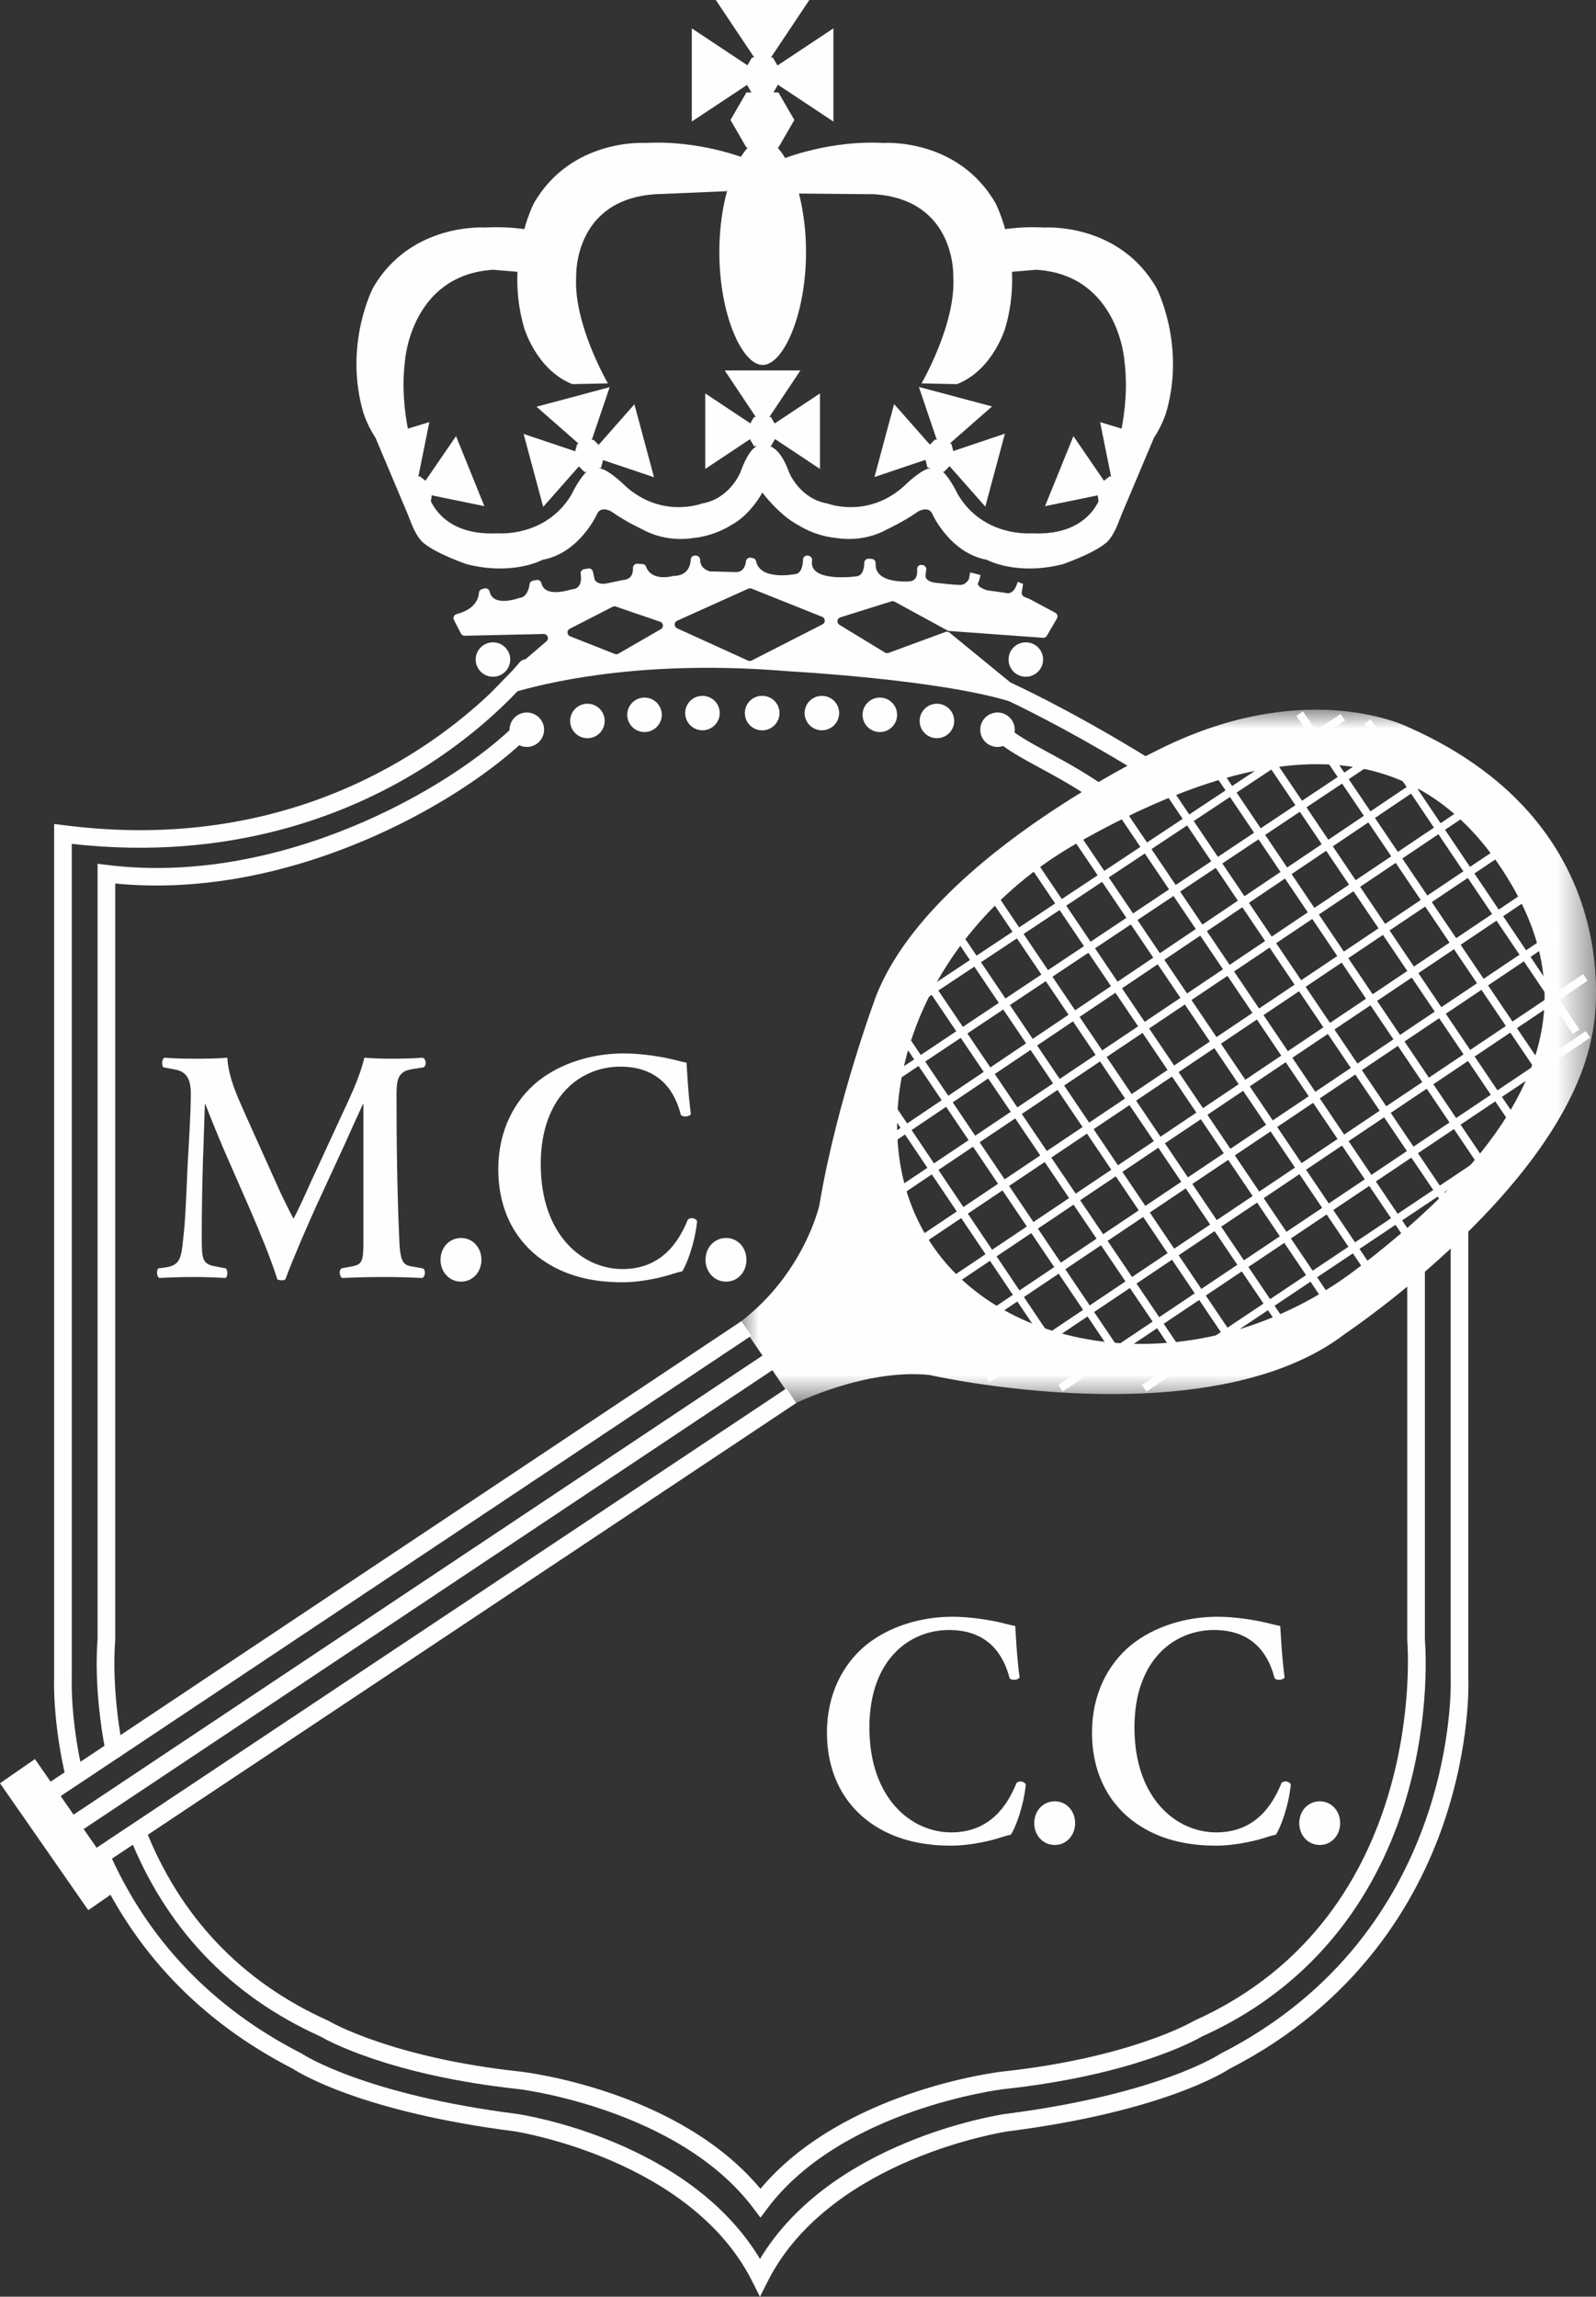 <?xml version="1.0" encoding="UTF-8"?>
<svg width="42px" height="60.439px" viewBox="0 0 42 60.439" version="1.1" xmlns="http://www.w3.org/2000/svg" xmlns:xlink="http://www.w3.org/1999/xlink">
    <rect x="0" y="0" width="42" height="60.439" fill="#333333" stroke="none"/>
    <title>logo</title>
    <defs>
        <polygon id="path-1" points="0 0 22.529 0 22.529 18.259 0 18.259"></polygon>
    </defs>
    <g id="Page-1" stroke="none" stroke-width="1" fill="none" fill-rule="evenodd">
        <g id="fs_0" transform="translate(-19, -721)">
            <g id="logo" transform="translate(19, 721)">
                <polygon id="Fill-1" fill="#FEFEFE" points="18.837 2.90615602e-14 20.068 1.842 21.298 2.90615602e-14"></polygon>
                <polygon id="Fill-2" fill="#FEFEFE" points="20.053 1.973 18.205 3.199 18.205 0.746"></polygon>
                <polygon id="Fill-3" fill="#FEFEFE" points="20.084 1.973 21.932 3.199 21.932 0.746"></polygon>
                <polygon id="Fill-4" fill="#FEFEFE" points="19.789 2.46 19.515 1.987 19.789 1.513 20.338 1.513 20.612 1.987 20.338 2.46"></polygon>
                <polygon id="Fill-5" fill="#FEFEFE" points="20.068 11.241 19.071 9.748 21.064 9.748"></polygon>
                <polygon id="Fill-6" fill="#FEFEFE" points="20.055 11.346 18.559 12.34 18.559 10.353"></polygon>
                <polygon id="Fill-7" fill="#FEFEFE" points="20.081 11.346 21.578 12.34 21.578 10.353"></polygon>
                <polygon id="Fill-8" fill="#FEFEFE" points="19.842 11.741 19.62 11.357 19.842 10.974 20.287 10.974 20.509 11.357 20.287 11.741"></polygon>
                <polygon id="Fill-9" fill="#FEFEFE" points="15.468 11.887 16.044 10.188 14.119 10.703"></polygon>
                <polygon id="Fill-10" fill="#FEFEFE" points="15.508 11.986 17.211 12.559 16.695 10.639"></polygon>
                <polygon id="Fill-11" fill="#FEFEFE" points="15.483 11.992 14.295 13.338 13.779 11.419"></polygon>
                <polygon id="Fill-12" fill="#FEFEFE" points="15.816 12.312 15.931 11.884 15.617 11.571 15.188 11.686 15.073 12.113 15.387 12.426"></polygon>
                <polygon id="Fill-13" fill="#FEFEFE" points="10.784 13.661 11.298 11.108 9.889 11.537"></polygon>
                <polygon id="Fill-14" fill="#FEFEFE" points="10.986 12.958 12.747 13.32 12.001 11.477"></polygon>
                <polygon id="Fill-15" fill="#FEFEFE" points="11.332 13.244 11.394 12.805 11.044 12.532 10.632 12.699 10.57 13.137 10.92 13.41"></polygon>
                <polygon id="Fill-16" fill="#FEFEFE" points="19.789 3.732 19.515 3.259 19.789 2.785 20.338 2.785 20.612 3.259 20.338 3.732"></polygon>
                <path d="M15.063,10.109 L15.998,10.089 C15.998,10.089 15.084,8.522 15.163,7.273 C15.163,7.273 15.084,5.25 17.251,5.111 L19.121,5.032 L19.638,4.179 C19.638,4.179 18.425,3.683 16.993,3.762 C16.993,3.762 15.044,3.623 14.049,5.349 C14.049,5.349 13.274,6.836 13.791,8.621 C13.791,8.621 14.109,9.732 15.063,10.109" id="Fill-17" fill="#FEFEFE"></path>
                <path d="M10.831,12.335 L10.959,12.121 C10.959,12.121 10.484,10.886 10.657,9.499 C10.657,9.499 10.809,7.237 12.977,7.099 L14.888,7.258 L15.064,6.405 C15.064,6.405 14.192,5.909 12.76,5.988 C12.76,5.988 10.811,5.85 9.816,7.575 C9.816,7.575 9.041,9.062 9.558,10.848 C9.558,10.848 9.876,11.958 10.831,12.335" id="Fill-19" fill="#FEFEFE"></path>
                <path d="M15.515,12.353 C15.278,12.503 15.04,13.013 15.04,13.013 C14.366,14.146 13.106,14.034 13.106,14.034 C11.44,14.124 11.235,12.901 11.235,12.901 L10.648,13.175 C10.854,14.127 11.171,14.308 11.171,14.308 C11.508,14.581 12.281,14.847 12.281,14.847 C13.504,15.158 14.279,14.731 14.279,14.731 C15.24,14.557 15.702,13.548 15.702,13.548 C15.802,13.287 16.089,13.461 16.089,13.461 C16.476,13.735 16.913,13.934 16.913,13.934 C17.562,14.295 18.236,14.158 18.236,14.158 C18.81,14.108 19.234,13.822 19.234,13.822 C19.759,13.548 20.068,12.95 20.068,12.95 L20.068,11.73 C20.068,11.73 19.796,11.557 19.484,12.428 C19.484,12.428 19.21,13.125 18.473,13.25 C18.473,13.25 17.35,13.685 16.364,12.702 C16.364,12.702 15.952,12.316 15.764,12.328 C15.764,12.328 15.609,12.294 15.515,12.353" id="Fill-21" fill="#FEFEFE"></path>
                <polygon id="Fill-23" fill="#FEFEFE" points="24.756 11.88 24.181 10.182 26.106 10.696"></polygon>
                <polygon id="Fill-25" fill="#FEFEFE" points="24.716 11.979 23.013 12.553 23.529 10.633"></polygon>
                <polygon id="Fill-27" fill="#FEFEFE" points="24.741 11.986 25.929 13.332 26.445 11.412"></polygon>
                <polygon id="Fill-29" fill="#FEFEFE" points="24.408 12.305 24.293 11.878 24.607 11.564 25.036 11.679 25.151 12.107 24.837 12.42"></polygon>
                <polygon id="Fill-31" fill="#FEFEFE" points="29.464 13.661 28.95 11.108 30.36 11.537"></polygon>
                <polygon id="Fill-33" fill="#FEFEFE" points="29.262 12.958 27.501 13.32 28.248 11.477"></polygon>
                <polygon id="Fill-35" fill="#FEFEFE" points="28.916 13.244 28.855 12.805 29.205 12.532 29.616 12.699 29.678 13.137 29.328 13.41"></polygon>
                <path d="M25.185,10.109 L24.25,10.089 C24.25,10.089 25.165,8.522 25.086,7.273 C25.086,7.273 25.165,5.25 22.997,5.111 L20.871,5.092 L20.611,4.179 C20.611,4.179 21.824,3.683 23.256,3.762 C23.256,3.762 25.205,3.623 26.199,5.349 C26.199,5.349 26.975,6.836 26.458,8.621 C26.458,8.621 26.14,9.732 25.185,10.109" id="Fill-37" fill="#FEFEFE"></path>
                <path d="M29.418,12.335 L29.289,12.121 C29.289,12.121 29.765,10.886 29.591,9.499 C29.591,9.499 29.44,7.237 27.272,7.099 L25.361,7.258 L25.184,6.405 C25.184,6.405 26.057,5.909 27.489,5.988 C27.489,5.988 29.438,5.85 30.432,7.575 C30.432,7.575 31.208,9.062 30.691,10.848 C30.691,10.848 30.372,11.958 29.418,12.335" id="Fill-39" fill="#FEFEFE"></path>
                <path d="M24.734,12.353 C24.971,12.503 25.208,13.013 25.208,13.013 C25.882,14.146 27.143,14.034 27.143,14.034 C28.808,14.124 29.014,12.901 29.014,12.901 L29.6,13.175 C29.395,14.127 29.078,14.308 29.078,14.308 C28.741,14.581 27.968,14.847 27.968,14.847 C26.745,15.158 25.969,14.731 25.969,14.731 C25.008,14.557 24.546,13.548 24.546,13.548 C24.447,13.287 24.16,13.461 24.16,13.461 C23.772,13.735 23.336,13.934 23.336,13.934 C22.687,14.295 22.013,14.158 22.013,14.158 C21.438,14.108 21.014,13.822 21.014,13.822 C20.49,13.548 20.053,12.95 20.053,12.95 L20.053,11.73 C20.053,11.73 20.453,11.557 20.764,12.428 C20.764,12.428 21.039,13.125 21.776,13.25 C21.776,13.25 22.899,13.685 23.885,12.702 C23.885,12.702 24.297,12.316 24.484,12.328 C24.484,12.328 24.639,12.294 24.734,12.353" id="Fill-41" fill="#FEFEFE"></path>
                <path d="M3.004,46.281 C2.895,46.281 2.798,46.204 2.777,46.093 C2.46,44.452 2.555,43.285 2.568,43.145 L2.568,22.73 L2.829,22.763 C7.342,23.321 11.813,20.789 13.571,19.062 C13.663,18.972 13.809,18.974 13.899,19.065 C13.989,19.156 13.988,19.302 13.897,19.392 C12.11,21.146 7.618,23.703 3.032,23.25 L3.032,43.168 L3.031,43.18 C3.03,43.192 2.915,44.364 3.232,46.006 C3.256,46.131 3.174,46.252 3.048,46.276 C3.033,46.279 3.019,46.281 3.004,46.281" id="Fill-43" fill="#FEFEFE"></path>
                <path d="M19.999,60.439 L19.792,60.028 C18.171,56.816 13.594,56.095 13.548,56.088 C9.532,55.576 7.881,54.555 7.708,54.441 C5.265,53.19 3.488,51.321 2.426,48.885 L2.851,48.701 C3.872,51.039 5.581,52.834 7.931,54.036 L7.957,54.051 C7.972,54.061 9.571,55.115 13.612,55.63 C13.807,55.659 18.132,56.338 20,59.445 C21.871,56.338 26.256,55.659 26.448,55.63 C30.494,55.115 32.093,54.061 32.109,54.05 L32.134,54.036 C38.405,50.83 38.179,44.235 38.176,44.169 L38.176,31.838 L38.64,31.838 L38.64,44.159 C38.643,44.219 38.71,45.91 37.972,48.034 C37.29,49.995 35.763,52.696 32.357,54.441 C32.184,54.555 30.533,55.576 26.512,56.089 C26.504,56.089 25.323,56.269 23.957,56.849 C22.711,57.378 21.049,58.358 20.207,60.028 L19.999,60.439 Z" id="Fill-45" fill="#FEFEFE"></path>
                <path d="M28.954,21.175 C28.386,20.762 27.844,20.467 27.365,20.207 C26.881,19.944 26.462,19.716 26.162,19.441 L26.476,19.1 C26.734,19.338 27.13,19.552 27.587,19.801 C28.078,20.068 28.635,20.371 29.227,20.802 L28.954,21.175 Z" id="Fill-47" fill="#FEFEFE"></path>
                <path d="M20.012,58.358 L19.826,58.111 C17.861,55.498 13.7,54.982 13.659,54.977 C10.253,54.61 8.604,53.691 8.431,53.59 C6.035,52.51 4.333,50.71 3.371,48.238 L3.804,48.07 C4.721,50.429 6.346,52.146 8.634,53.174 L8.659,53.187 C8.675,53.196 10.294,54.15 13.711,54.517 C13.886,54.538 17.872,55.03 20.012,57.599 C21.107,56.289 22.707,55.53 23.888,55.119 C25.232,54.65 26.308,54.523 26.353,54.517 C29.771,54.15 31.39,53.196 31.406,53.187 L31.431,53.174 C37.62,50.394 37.04,43.249 37.034,43.177 L37.033,43.156 L37.033,32.715 L37.497,32.715 L37.497,43.146 C37.511,43.318 37.644,45.104 37.026,47.253 C36.436,49.302 35.022,52.063 31.633,53.59 C31.461,53.691 29.812,54.61 26.404,54.977 C26.364,54.982 22.162,55.498 20.197,58.111 L20.012,58.358 Z" id="Fill-49" fill="#FEFEFE"></path>
                <g id="Group-53" transform="translate(19.471, 18.676)">
                    <mask id="mask-2" fill="white">
                        <use xlink:href="#path-1"></use>
                    </mask>
                    <g id="Clip-52"></g>
                    <path d="M8.872,3.513 C4.559,5.964 2.987,10.922 5.013,14.021 C7.04,17.119 12.26,17.73 16.212,14.733 C21.628,10.626 22.098,7.324 20.071,4.225 C18.044,1.127 14.67,0.219 8.872,3.513 M2.088,13.055 C2.551,10.28 3.595,7.504 3.595,7.504 C5.103,3.746 11.307,0.912 11.307,0.912 C15.018,-0.822 17.569,0.45 17.569,0.45 C23.599,3.11 22.44,8.487 22.44,8.487 C21.744,12.535 15.945,16.409 15.945,16.409 C12.35,19.184 4.987,17.507 4.987,17.507 C3.305,17.334 1.45,18.259 1.45,18.259 L0,16.12 C1.682,14.848 2.088,13.055 2.088,13.055" id="Fill-51" fill="#FEFEFE" mask="url(#mask-2)"></path>
                </g>
                <polygon id="Fill-54" fill="#FEFEFE" points="1.103 47.593 0.845 47.209 2.865 45.864 3.123 46.248"></polygon>
                <polygon id="Fill-56" fill="#FEFEFE" points="3.123 46.249 2.865 45.864 3.133 46.242"></polygon>
                <polygon id="Fill-58" fill="#FEFEFE" points="3.133 46.242 2.875 45.857 19.511 34.766 19.769 35.151"></polygon>
                <polygon id="Fill-60" fill="#FEFEFE" points="1.657 48.495 1.399 48.111 20.096 35.652 20.354 36.037"></polygon>
                <polygon id="Fill-62" fill="#FEFEFE" points="24.617 34.142 24.5 33.968 40.237 23.401 40.354 23.575"></polygon>
                <polygon id="Fill-64" fill="#FEFEFE" points="36.248 33.939 27.89 21.559 28.064 21.442 36.422 33.822"></polygon>
                <polygon id="Fill-66" fill="#FEFEFE" points="37.341 33.146 28.983 20.766 29.157 20.649 37.515 33.029"></polygon>
                <polygon id="Fill-68" fill="#FEFEFE" points="25.334 35.214 25.217 35.04 40.954 24.474 41.071 24.647"></polygon>
                <polygon id="Fill-70" fill="#FEFEFE" points="26.042 36.373 25.925 36.2 41.662 25.633 41.779 25.807"></polygon>
                <polygon id="Fill-72" fill="#FEFEFE" points="27.966 36.618 27.848 36.444 41.732 27.133 41.849 27.306"></polygon>
                <polygon id="Fill-74" fill="#FEFEFE" points="30.169 36.618 30.052 36.444 40.788 29.26 40.904 29.434"></polygon>
                <polygon id="Fill-76" fill="#FEFEFE" points="23.9 32.991 23.783 32.817 39.52 22.251 39.637 22.424"></polygon>
                <polygon id="Fill-78" fill="#FEFEFE" points="22.869 32.014 22.752 31.841 38.488 21.274 38.605 21.448"></polygon>
                <polygon id="Fill-80" fill="#FEFEFE" points="22.939 30.445 22.821 30.272 37.474 20.402 37.591 20.576"></polygon>
                <polygon id="Fill-82" fill="#FEFEFE" points="23.524 28.484 23.408 28.31 36.067 19.87 36.183 20.044"></polygon>
                <polygon id="Fill-84" fill="#FEFEFE" points="23.244 27.028 23.128 26.854 35.28 18.789 35.396 18.963"></polygon>
                <polygon id="Fill-86" fill="#FEFEFE" points="2.281 49.354 2.024 48.969 20.694 36.537 20.952 36.922"></polygon>
                <path d="M21.645,16.43 L19.78,17.382 C19.751,17.397 19.716,17.398 19.685,17.384 L17.818,16.534 C17.733,16.495 17.733,16.375 17.818,16.336 L19.691,15.491 C19.718,15.479 19.749,15.478 19.777,15.489 L21.636,16.232 C21.723,16.267 21.729,16.387 21.645,16.43 M17.391,16.557 L16.273,17.202 C16.244,17.218 16.209,17.221 16.178,17.209 L15.003,16.744 C14.916,16.709 14.91,16.589 14.994,16.546 L16.12,15.968 C16.147,15.954 16.178,15.952 16.206,15.962 L17.372,16.361 C17.46,16.391 17.472,16.511 17.391,16.557 M12.927,18.22 C11.334,19.744 7.58,22.474 1.687,21.716 L1.425,21.683 L1.425,44.148 C1.423,44.194 1.378,45.29 1.741,46.825 L2.193,46.718 C1.846,45.251 1.888,44.18 1.889,44.158 L1.889,22.207 C6.085,22.68 9.176,21.421 11.043,20.266 C12.255,19.516 13.109,18.728 13.619,18.19 C14.693,17.885 17.161,17.362 20.75,17.665 C20.75,17.665 24.667,17.876 26.548,18.451 L26.548,18.45 C27.187,18.754 28.539,19.436 30.314,20.546 L30.56,20.155 C28.611,18.935 27.159,18.223 26.588,17.958 L24.987,16.647 C24.958,16.623 24.917,16.616 24.881,16.63 L23.383,17.181 C23.352,17.193 23.317,17.189 23.288,17.172 L22.09,16.442 C22.01,16.394 22.025,16.274 22.114,16.246 L23.457,15.825 C23.485,15.816 23.516,15.819 23.542,15.833 L24.932,16.591 C24.946,16.599 24.961,16.603 24.976,16.604 L27.447,16.784 C27.489,16.787 27.529,16.766 27.549,16.73 L27.814,16.275 C27.845,16.222 27.826,16.154 27.771,16.125 L27.089,15.76 C27.083,15.757 27.077,15.754 27.07,15.752 C27.028,15.74 26.982,15.719 26.945,15.7 C26.903,15.678 26.881,15.633 26.888,15.586 L26.923,15.367 L26.782,15.309 C26.676,15.697 26.464,15.602 26.464,15.602 L25.969,15.532 C25.627,15.414 25.757,15.309 25.757,15.309 L25.804,15.133 L25.532,15.062 L25.497,15.238 C25.497,15.238 25.417,15.411 25.238,15.391 C25.052,15.388 24.59,15.332 24.59,15.332 C24.33,15.285 24.354,15.144 24.354,15.144 L24.375,14.994 C24.383,14.939 24.348,14.887 24.294,14.874 L24.269,14.867 C24.197,14.849 24.128,14.907 24.135,14.981 C24.145,15.109 24.124,15.274 23.953,15.297 C23.953,15.297 23.012,15.391 23.043,14.827 C23.047,14.765 23.003,14.712 22.942,14.708 L22.859,14.703 C22.797,14.699 22.745,14.747 22.744,14.808 C22.742,14.944 22.71,15.155 22.53,15.168 C22.53,15.168 21.276,15.339 21.37,14.752 C21.379,14.698 21.346,14.645 21.293,14.629 L21.272,14.623 C21.204,14.604 21.135,14.653 21.133,14.723 C21.128,14.879 21.089,15.111 20.901,15.111 C20.901,15.111 20.002,15.286 19.896,14.765 C19.887,14.722 19.85,14.691 19.806,14.684 L19.755,14.676 C19.693,14.667 19.637,14.711 19.63,14.772 C19.617,14.889 19.563,15.055 19.368,15.055 L18.685,15.036 C18.685,15.036 18.425,14.982 18.426,14.739 C18.426,14.682 18.389,14.632 18.333,14.624 L18.306,14.62 C18.242,14.611 18.182,14.657 18.179,14.721 C18.17,14.884 18.099,15.156 17.719,15.156 C17.719,15.156 17.15,15.322 17,14.91 C16.986,14.87 16.947,14.845 16.906,14.843 L16.772,14.835 C16.708,14.832 16.655,14.884 16.657,14.949 C16.662,15.073 16.627,15.25 16.395,15.263 L16.013,15.343 C15.794,15.401 15.698,15.32 15.665,15.278 C15.655,15.266 15.649,15.252 15.646,15.237 L15.603,15.043 C15.59,14.986 15.535,14.949 15.478,14.96 L15.369,14.979 C15.311,14.989 15.272,15.043 15.281,15.101 C15.303,15.246 15.304,15.495 15.05,15.508 C14.416,15.695 14.279,15.485 14.247,15.346 C14.235,15.289 14.18,15.254 14.123,15.263 L14.026,15.281 C13.98,15.289 13.944,15.325 13.937,15.371 C13.92,15.493 13.861,15.721 13.667,15.735 C13.667,15.735 12.974,15.996 12.884,15.564 C12.872,15.504 12.807,15.47 12.748,15.486 L12.684,15.503 C12.639,15.515 12.607,15.554 12.604,15.601 C12.594,15.74 12.512,16.033 12.016,16.16 C11.949,16.177 11.914,16.252 11.946,16.314 L12.129,16.671 C12.148,16.708 12.187,16.731 12.229,16.73 L14.308,16.684 C14.41,16.682 14.459,16.809 14.382,16.875 L13.83,17.348 C13.771,17.354 13.715,17.381 13.674,17.43 C13.627,17.485 13.568,17.554 13.498,17.633" id="Fill-88" fill="#FEFEFE"></path>
                <line x1="27.817" y1="17.07" x2="27.812" y2="17.07" id="Fill-90" fill="#E20714"></line>
                <polygon id="Fill-92" fill="#E20714" points="25.236 16.889 25.25 16.884 25.25 16.884 25.228 16.882"></polygon>
                <path d="M21.211,6.636 C21.211,8.275 20.615,9.604 20.07,9.604 C19.526,9.604 18.93,8.275 18.93,6.636 C18.93,4.997 19.526,3.668 20.07,3.668 C20.615,3.668 21.211,4.997 21.211,6.636" id="Fill-94" fill="#FEFEFE"></path>
                <polygon id="Fill-96" fill="#FEFEFE" points="19.643 3.883 19.223 3.157 19.643 2.432 20.484 2.432 20.904 3.157 20.484 3.883"></polygon>
                <path d="M11.125,33.378 C11.207,33.413 11.199,33.596 11.108,33.631 C10.755,33.614 10.435,33.605 10.106,33.605 C9.72,33.605 9.367,33.614 9.005,33.631 C8.94,33.596 8.907,33.431 8.989,33.378 L9.211,33.335 C9.539,33.283 9.564,33.213 9.564,32.621 L9.564,29.871 L9.564,29.061 L9.548,29.061 C9.326,29.54 9.211,29.801 9.055,30.149 L8.348,31.681 C8.069,32.29 7.658,33.257 7.51,33.666 C7.477,33.7 7.354,33.7 7.297,33.666 C7.157,33.196 6.804,32.343 6.615,31.908 L5.884,30.236 C5.728,29.871 5.506,29.323 5.407,29.061 L5.391,29.061 C5.374,29.488 5.358,30.167 5.341,30.532 C5.325,31.063 5.309,31.838 5.309,32.551 C5.309,33.126 5.317,33.265 5.67,33.326 L5.941,33.378 C5.999,33.431 5.999,33.596 5.933,33.631 C5.629,33.614 5.374,33.605 5.07,33.605 C4.808,33.605 4.512,33.614 4.192,33.631 C4.117,33.587 4.117,33.422 4.167,33.378 L4.306,33.361 C4.701,33.309 4.766,33.178 4.816,32.647 C4.882,32.099 4.898,31.533 4.939,30.628 C4.972,30.036 5.021,29.314 5.021,28.783 C5.021,28.374 4.898,28.191 4.578,28.139 L4.298,28.087 C4.249,28.026 4.257,27.86 4.331,27.834 C4.578,27.852 4.799,27.86 5.103,27.86 C5.391,27.86 5.678,27.86 5.982,27.834 C6.015,28.356 6.229,28.809 6.434,29.279 L7.338,31.289 C7.403,31.437 7.617,31.873 7.724,32.073 C7.855,31.82 7.97,31.577 8.151,31.168 L8.923,29.496 C9.186,28.922 9.449,28.408 9.589,27.834 C9.811,27.852 10.081,27.86 10.262,27.86 C10.607,27.86 10.895,27.852 11.125,27.834 C11.215,27.869 11.232,28.034 11.149,28.087 L10.878,28.13 C10.517,28.182 10.435,28.33 10.435,28.791 C10.435,30.08 10.451,31.368 10.509,32.656 C10.533,33.239 10.624,33.3 10.887,33.335 L11.125,33.378 Z" id="Fill-98" fill="#FEFEFE"></path>
                <path d="M11.593,33.152 C11.593,32.83 11.823,32.578 12.135,32.578 C12.439,32.578 12.669,32.83 12.669,33.152 C12.669,33.474 12.439,33.727 12.135,33.727 C11.823,33.727 11.593,33.474 11.593,33.152" id="Fill-100" fill="#FEFEFE"></path>
                <path d="M18.181,29.323 C18.124,29.392 17.976,29.401 17.918,29.34 C17.779,28.791 17.409,28.069 16.325,28.069 C15.281,28.069 14.23,28.853 14.23,30.637 C14.23,32.491 15.323,33.396 16.382,33.396 C17.417,33.396 17.869,32.665 18.099,32.099 C18.173,32.021 18.304,32.056 18.345,32.134 C18.288,32.717 18.066,33.291 17.951,33.457 C17.852,33.474 17.754,33.509 17.664,33.535 C17.483,33.596 16.916,33.744 16.382,33.744 C15.569,33.744 14.871,33.57 14.279,33.161 C13.614,32.7 13.113,31.908 13.113,30.767 C13.113,29.749 13.54,28.957 14.148,28.461 C14.756,27.973 15.585,27.721 16.415,27.721 C16.883,27.721 17.45,27.808 17.836,27.912 C17.935,27.939 17.992,27.947 18.066,27.965 C18.083,28.165 18.099,28.678 18.181,29.323" id="Fill-102" fill="#FEFEFE"></path>
                <path d="M18.567,33.152 C18.567,32.83 18.797,32.578 19.109,32.578 C19.413,32.578 19.643,32.83 19.643,33.152 C19.643,33.474 19.413,33.727 19.109,33.727 C18.797,33.727 18.567,33.474 18.567,33.152" id="Fill-104" fill="#FEFEFE"></path>
                <path d="M26.831,44.147 C26.773,44.217 26.625,44.226 26.568,44.164 C26.428,43.616 26.059,42.894 24.974,42.894 C23.931,42.894 22.879,43.677 22.879,45.461 C22.879,47.315 23.972,48.22 25.032,48.22 C26.067,48.22 26.519,47.489 26.749,46.923 C26.823,46.845 26.954,46.88 26.995,46.958 C26.938,47.541 26.716,48.116 26.601,48.281 C26.502,48.299 26.404,48.333 26.314,48.36 C26.133,48.421 25.566,48.569 25.032,48.569 C24.219,48.569 23.52,48.394 22.929,47.985 C22.263,47.524 21.762,46.732 21.762,45.592 C21.762,44.573 22.189,43.781 22.797,43.285 C23.405,42.798 24.235,42.545 25.065,42.545 C25.533,42.545 26.1,42.633 26.486,42.737 C26.584,42.763 26.642,42.772 26.716,42.789 C26.732,42.989 26.749,43.503 26.831,44.147" id="Fill-106" fill="#FEFEFE"></path>
                <path d="M27.217,47.977 C27.217,47.654 27.447,47.402 27.759,47.402 C28.063,47.402 28.293,47.654 28.293,47.977 C28.293,48.299 28.063,48.551 27.759,48.551 C27.447,48.551 27.217,48.299 27.217,47.977" id="Fill-108" fill="#FEFEFE"></path>
                <path d="M33.805,44.147 C33.747,44.217 33.6,44.226 33.542,44.164 C33.403,43.616 33.033,42.894 31.948,42.894 C30.905,42.894 29.854,43.677 29.854,45.461 C29.854,47.315 30.946,48.22 32.006,48.22 C33.041,48.22 33.493,47.489 33.723,46.923 C33.797,46.845 33.928,46.88 33.969,46.958 C33.912,47.541 33.69,48.116 33.575,48.281 C33.477,48.299 33.378,48.333 33.288,48.36 C33.107,48.421 32.54,48.569 32.006,48.569 C31.193,48.569 30.495,48.394 29.903,47.985 C29.238,47.524 28.737,46.732 28.737,45.592 C28.737,44.573 29.164,43.781 29.772,43.285 C30.38,42.798 31.209,42.545 32.039,42.545 C32.507,42.545 33.074,42.633 33.46,42.737 C33.559,42.763 33.616,42.772 33.69,42.789 C33.707,42.989 33.723,43.503 33.805,44.147" id="Fill-110" fill="#FEFEFE"></path>
                <path d="M34.191,47.977 C34.191,47.654 34.421,47.402 34.733,47.402 C35.037,47.402 35.267,47.654 35.267,47.977 C35.267,48.299 35.037,48.551 34.733,48.551 C34.421,48.551 34.191,48.299 34.191,47.977" id="Fill-112" fill="#FEFEFE"></path>
                <path d="M13.409,19.203 C13.409,18.953 13.613,18.75 13.863,18.75 C14.115,18.75 14.318,18.953 14.318,19.203 C14.318,19.453 14.115,19.656 13.863,19.656 C13.613,19.656 13.409,19.453 13.409,19.203" id="Fill-114" fill="#FEFEFE"></path>
                <path d="M15.004,18.972 C15.004,18.722 15.207,18.519 15.458,18.519 C15.709,18.519 15.913,18.722 15.913,18.972 C15.913,19.223 15.709,19.426 15.458,19.426 C15.207,19.426 15.004,19.223 15.004,18.972" id="Fill-116" fill="#FEFEFE"></path>
                <path d="M16.506,18.811 C16.506,18.561 16.709,18.357 16.96,18.357 C17.212,18.357 17.415,18.561 17.415,18.811 C17.415,19.061 17.212,19.264 16.96,19.264 C16.709,19.264 16.506,19.061 16.506,18.811" id="Fill-118" fill="#FEFEFE"></path>
                <path d="M18.031,18.765 C18.031,18.514 18.235,18.312 18.486,18.312 C18.737,18.312 18.94,18.514 18.94,18.765 C18.94,19.015 18.737,19.218 18.486,19.218 C18.235,19.218 18.031,19.015 18.031,18.765" id="Fill-120" fill="#FEFEFE"></path>
                <path d="M12.518,17.356 C12.518,17.106 12.722,16.903 12.973,16.903 C13.224,16.903 13.427,17.106 13.427,17.356 C13.427,17.606 13.224,17.809 12.973,17.809 C12.722,17.809 12.518,17.606 12.518,17.356" id="Fill-122" fill="#FEFEFE"></path>
                <path d="M19.603,18.765 C19.603,18.514 19.806,18.312 20.057,18.312 C20.308,18.312 20.512,18.514 20.512,18.765 C20.512,19.015 20.308,19.218 20.057,19.218 C19.806,19.218 19.603,19.015 19.603,18.765" id="Fill-124" fill="#CEA642"></path>
                <path d="M26.705,19.203 C26.705,18.953 26.501,18.75 26.251,18.75 C25.999,18.75 25.796,18.953 25.796,19.203 C25.796,19.453 25.999,19.656 26.251,19.656 C26.501,19.656 26.705,19.453 26.705,19.203" id="Fill-126" fill="#FEFEFE"></path>
                <path d="M25.11,18.972 C25.11,18.722 24.907,18.519 24.656,18.519 C24.405,18.519 24.201,18.722 24.201,18.972 C24.201,19.223 24.405,19.426 24.656,19.426 C24.907,19.426 25.11,19.223 25.11,18.972" id="Fill-128" fill="#FEFEFE"></path>
                <path d="M27.45,17.356 C27.45,17.105 27.246,16.903 26.996,16.903 C26.744,16.903 26.541,17.105 26.541,17.356 C26.541,17.606 26.744,17.809 26.996,17.809 C27.246,17.809 27.45,17.606 27.45,17.356" id="Fill-130" fill="#FEFEFE"></path>
                <path d="M23.608,18.811 C23.608,18.561 23.405,18.357 23.154,18.357 C22.902,18.357 22.699,18.561 22.699,18.811 C22.699,19.061 22.902,19.264 23.154,19.264 C23.405,19.264 23.608,19.061 23.608,18.811" id="Fill-132" fill="#FEFEFE"></path>
                <path d="M22.083,18.765 C22.083,18.514 21.879,18.312 21.628,18.312 C21.377,18.312 21.174,18.514 21.174,18.765 C21.174,19.015 21.377,19.218 21.628,19.218 C21.879,19.218 22.083,19.015 22.083,18.765" id="Fill-134" fill="#FEFEFE"></path>
                <path d="M20.512,18.765 C20.512,18.514 20.308,18.312 20.057,18.312 C19.806,18.312 19.602,18.514 19.602,18.765 C19.602,19.015 19.806,19.218 20.057,19.218 C20.308,19.218 20.512,19.015 20.512,18.765" id="Fill-136" fill="#FEFEFE"></path>
                <polygon id="Fill-138" fill="#FEFEFE" points="2.323 50.267 0 46.927 0.919 46.291 3.243 49.63"></polygon>
                <polygon id="Fill-140" fill="#FEFEFE" points="38.451 32.404 30.093 20.024 30.267 19.908 38.625 32.288"></polygon>
                <polygon id="Fill-142" fill="#FEFEFE" points="35.129 34.68 26.771 22.3 26.945 22.183 35.303 34.563"></polygon>
                <polygon id="Fill-144" fill="#FEFEFE" points="34.01 35.43 25.652 23.05 25.826 22.933 34.184 35.313"></polygon>
                <polygon id="Fill-146" fill="#FEFEFE" points="32.716 35.927 24.883 24.314 25.057 24.197 32.89 35.81"></polygon>
                <polygon id="Fill-148" fill="#FEFEFE" points="30.967 35.717 23.868 25.221 24.042 25.104 31.141 35.601"></polygon>
                <polygon id="Fill-150" fill="#FEFEFE" points="29.673 36.206 23.134 26.511 23.308 26.394 29.847 36.089"></polygon>
                <polygon id="Fill-152" fill="#FEFEFE" points="28.135 36.275 22.574 28.01 22.749 27.894 28.309 36.159"></polygon>
                <polygon id="Fill-154" fill="#FEFEFE" points="39.255 31.184 31.422 19.571 31.596 19.454 39.429 31.067"></polygon>
                <polygon id="Fill-156" fill="#FEFEFE" points="40.199 30.242 32.786 19.257 32.96 19.14 40.374 30.125"></polygon>
                <polygon id="Fill-158" fill="#FEFEFE" points="40.759 28.673 34.115 18.839 34.289 18.722 40.933 28.556"></polygon>
                <polygon id="Fill-160" fill="#FEFEFE" points="41.388 27.208 35.898 19.048 36.072 18.931 41.563 27.092"></polygon>
            </g>
        </g>
    </g>
</svg>